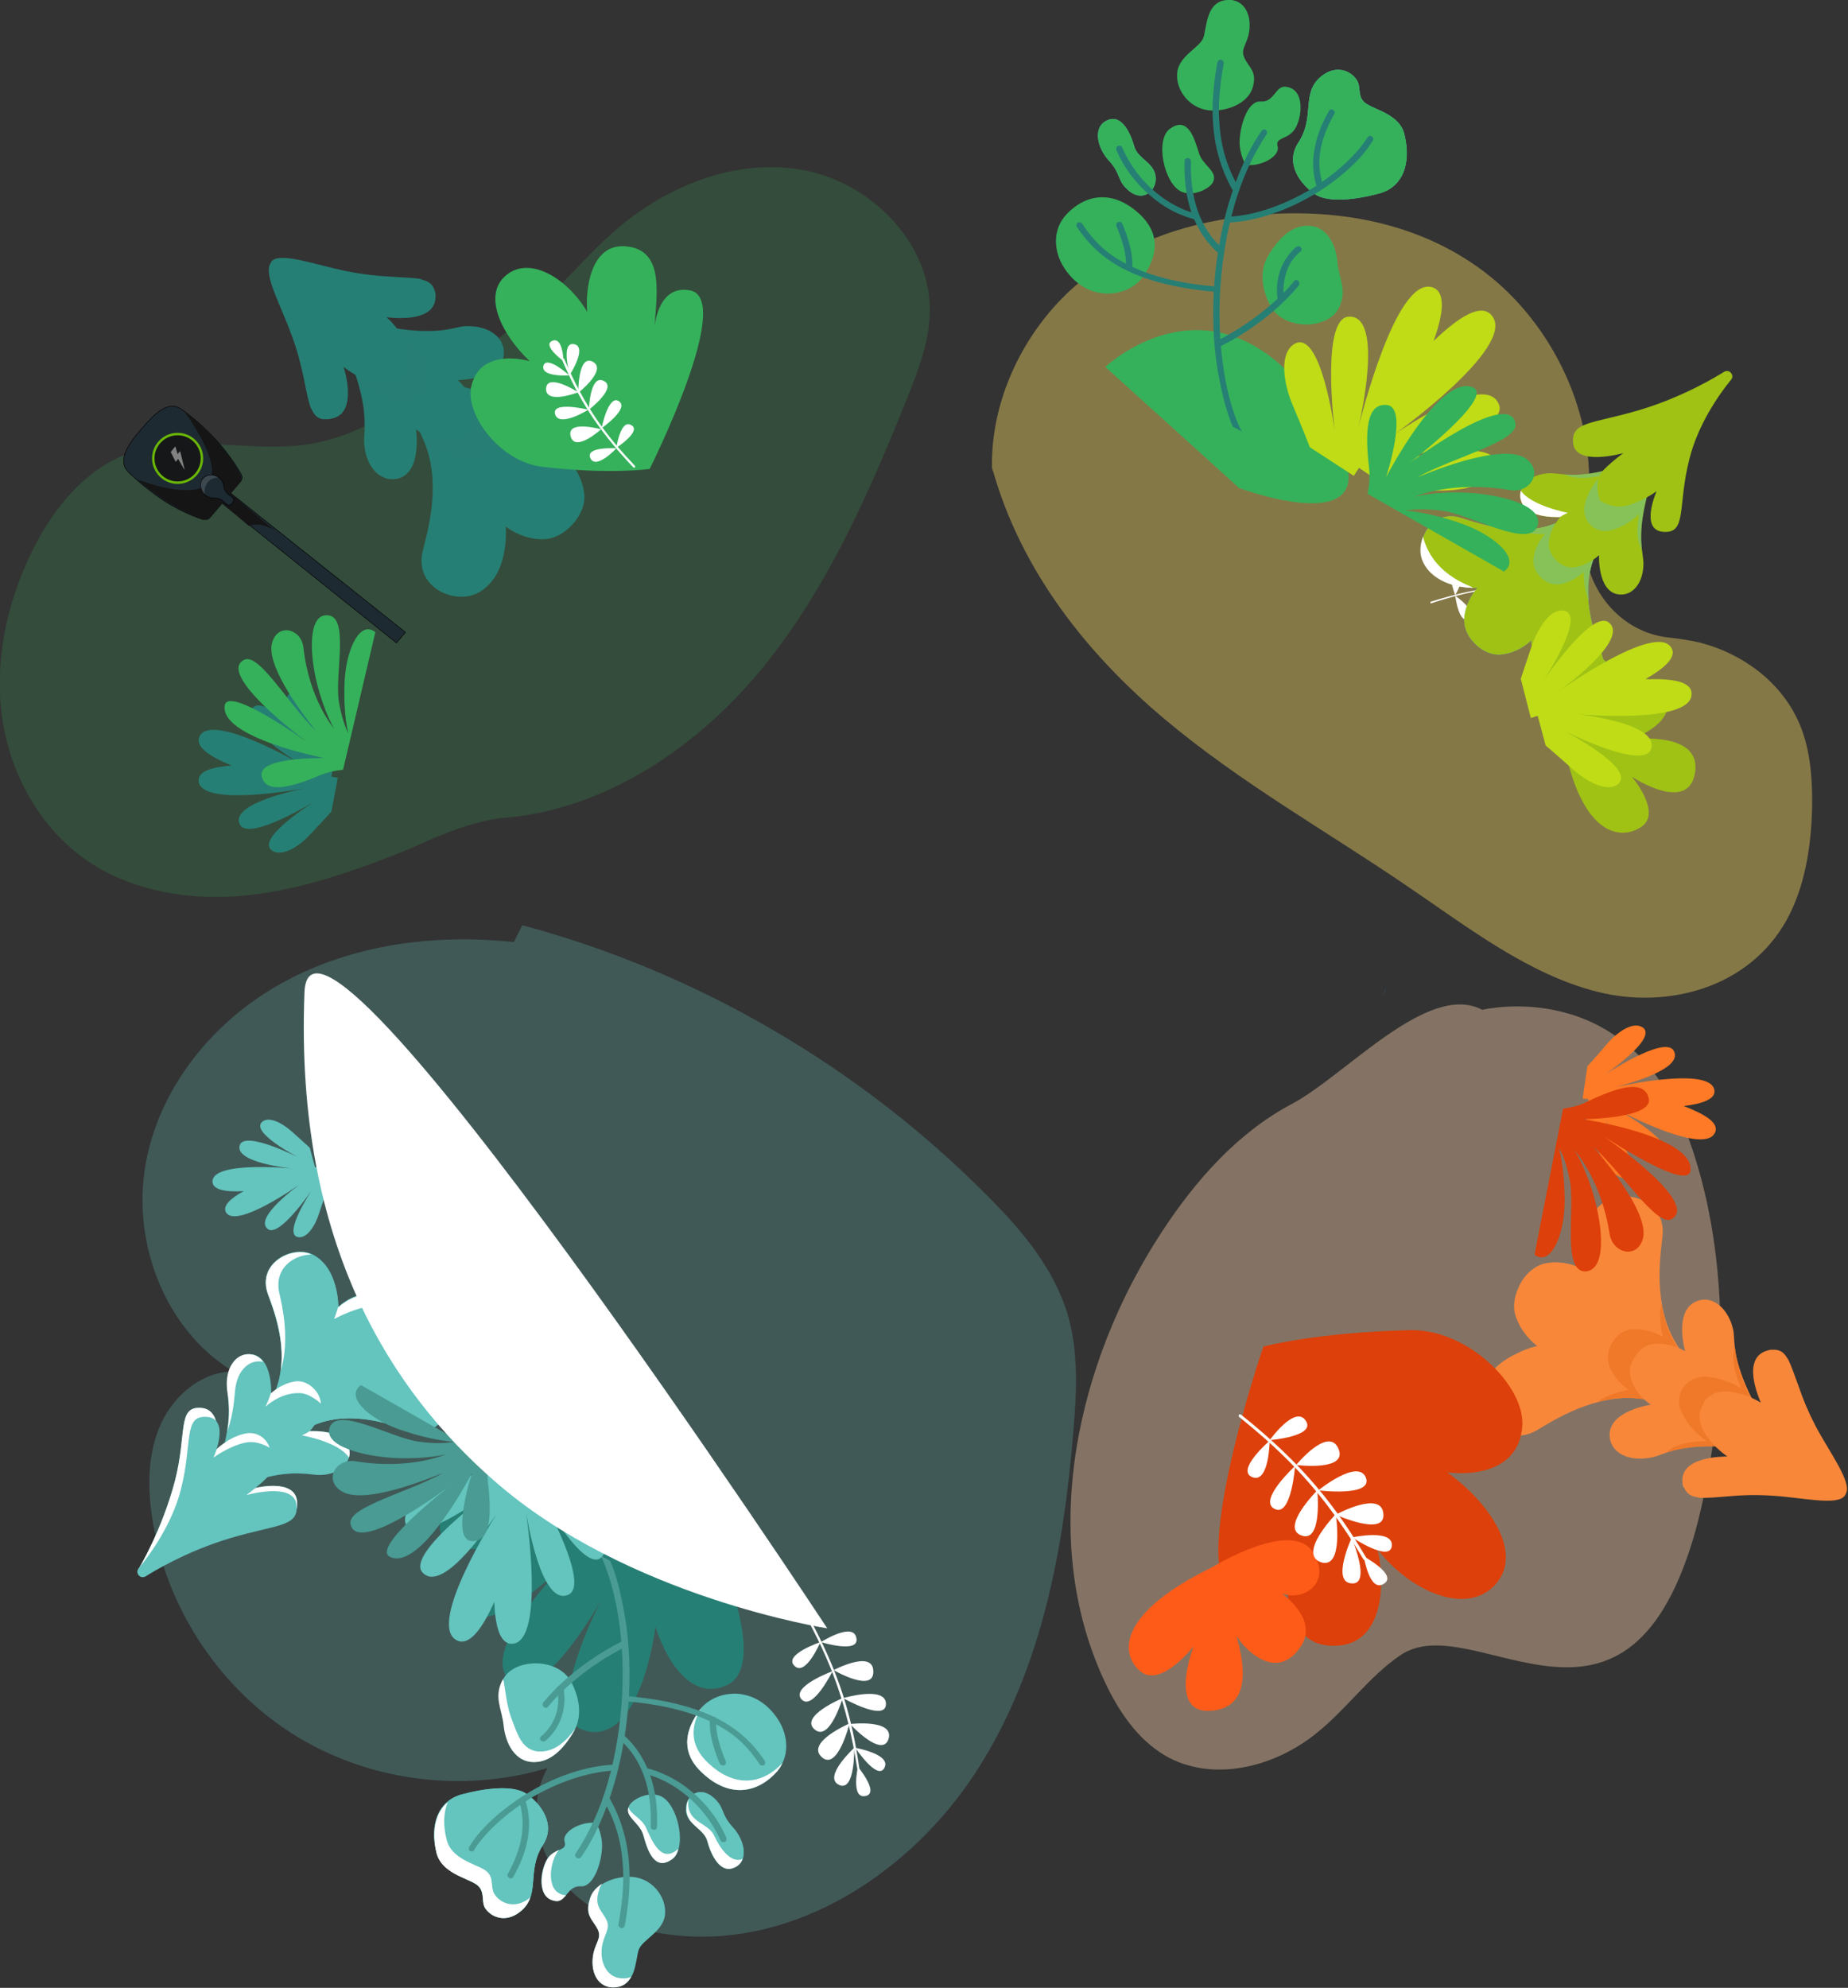<?xml version="1.0" encoding="utf-8"?>
<!-- Generator: Adobe Illustrator 28.0.0, SVG Export Plug-In . SVG Version: 6.00 Build 0)  -->
<svg version="1.1" id="Layer_1" xmlns="http://www.w3.org/2000/svg" xmlns:xlink="http://www.w3.org/1999/xlink" x="0px" y="0px"
	 viewBox="0 0 349.6 376" style="enable-background:new 0 0 349.6 376;" xml:space="preserve">
<rect x="0" y="0" width="349.6" height="376" fill="#333333" stroke="none"/>
<style type="text/css">
	.st0{opacity:0.2;}
	.st1{fill:#35B15B;}
	.st2{fill-rule:evenodd;clip-rule:evenodd;fill:#267F74;}
	.st3{opacity:0.5;fill-rule:evenodd;clip-rule:evenodd;fill:#267F74;enable-background:new    ;}
	.st4{fill:#FFFFFF;}
	.st5{fill-rule:evenodd;clip-rule:evenodd;fill:#FFFFFF;}
	.st6{fill-rule:evenodd;clip-rule:evenodd;fill:#35B15B;}
	.st7{opacity:0.4;}
	.st8{fill:#FFDF63;}
	.st9{opacity:0.4;fill:#FCD3AE;}
	.st10{opacity:0.26;}
	.st11{fill:#64C4BE;}
	.st12{fill-rule:evenodd;clip-rule:evenodd;fill:#39A6E2;}
	.st13{fill-rule:evenodd;clip-rule:evenodd;fill:#64C4BE;}
	.st14{opacity:0.4;fill-rule:evenodd;clip-rule:evenodd;fill:#64C4BE;enable-background:new    ;}
	.st15{fill:#499B93;}
	.st16{fill-rule:evenodd;clip-rule:evenodd;fill:#499B93;}
	.st17{fill-rule:evenodd;clip-rule:evenodd;fill:#FF7A26;}
	.st18{fill-rule:evenodd;clip-rule:evenodd;fill:#F9873A;}
	.st19{fill-rule:evenodd;clip-rule:evenodd;fill:#EF7929;}
	.st20{fill:#DD400A;}
	.st21{fill:#FE5B19;}
	.st22{fill-rule:evenodd;clip-rule:evenodd;fill:#DD400A;}
	.st23{fill:#9FC215;}
	.st24{fill-rule:evenodd;clip-rule:evenodd;fill:#9FC215;}
	.st25{fill:#267F74;}
	.st26{fill-rule:evenodd;clip-rule:evenodd;fill:#BFDC16;}
	.st27{fill:#1E2A32;stroke:#000003;stroke-width:0.1;stroke-miterlimit:10;}
	.st28{fill:#151515;}
	.st29{opacity:0.87;}
	.st30{fill:#151515;stroke:#75CC00;stroke-width:0.46;stroke-miterlimit:10;}
	.st31{opacity:0.46;fill:#FFFFFF;enable-background:new    ;}
	.st32{opacity:0.14;fill:#FFFFFF;enable-background:new    ;}
</style>
<g>
	<g id="Layer_2_00000162353590905877869800000004547092875745031351_">
		<g>
			<g class="st0">
				<path class="st1" d="M77.9,160.4c-9.9,4-20.1,7.7-30.7,8.9s-21.9-0.5-30.7-6.5c-8.9-6.1-14.6-16.4-16.1-27.1
					c-1.5-10.7,0.9-21.8,5.7-31.5c3.9-7.9,9.8-15.3,18.1-18.4c10.8-4.1,22.9,0,34.3-1.8c9.8-1.6,18.3-7.5,26.4-13.2
					c6.9-4.9,13.9-9.8,19.9-15.7c3.7-3.6,7.1-7.6,11-11c9.7-8.7,23-14.2,35.8-12c12.8,2.2,24.3,13.5,24.3,26.5
					c0,5.9-2.2,11.5-4.4,17c-7.2,17.9-15.1,35.9-27.3,50.8c-12.2,14.9-29.6,26.7-48.8,28.3C88.4,155.2,77.9,160.4,77.9,160.4
					L77.9,160.4z"/>
			</g>
			<g>
				<path class="st2" d="M63.9,147.1l-1.2-0.2l0.8-5c-0.4-0.9-1.3-2.9-2.3-5.3c-1.4-3.4-3.8-6.3-5.9-5.7c-3.9,1.1,4.5,11.9,4.5,11.9
					s-9.2-11.6-11.9-9c-3.5,3.4,8.9,10.7,9.3,10.9c-0.5-0.3-17-9.9-19.4-5.5c-1.1,2,1.9,3.9,6,5.6c-3.8,0.3-6.5,1.1-6.2,3.1
					c0.8,4.8,19.5,1.3,20.1,1.2c-0.5,0.1-14.5,2.8-12.3,6.9c1.7,3.2,14.1-4.4,14.1-4.4s-11.4,7.1-8,9.3c1.8,1.2,5-0.6,7.4-3.3
					c1.7-1.8,3.2-3.4,3.8-4.1L63.9,147.1L63.9,147.1z"/>
				<g>
					<path class="st2" d="M109.1,70.1c-3.3,1.4-12.3,5.7-20.8,3.3c-8.6-2.4-10.6-1-10.6-1h0c0,0,0,0.1-0.1,0.2
						c-0.1,0.1-0.2,0.1-0.2,0.1h0c0,0-1.1,2.2,2.6,10.3c3.7,8,0.9,17.5,0,21.1c-1.8,7.1,6.2,10.4,10.5,8c3.4-1.9,4.6-5.5,5-8.4
						c0.3-1.9,0.2-3.6,0.2-4.1c0.5,0.4,3.3,2.5,7.2,2.4c2.2-0.1,3.8-1.3,4.7-2.1c0.5-0.5,0.8-0.8,0.8-0.8s0.3-0.3,0.7-0.9
						c0.7-1,1.7-2.8,1.4-5c-0.5-3.8-3-6.3-3.5-6.7c0.6-0.1,2.2-0.3,4.1-0.9c2.8-0.8,6.2-2.6,7.6-6.3
						C120.4,74.6,115.9,67.2,109.1,70.1L109.1,70.1z"/>
					<path class="st3" d="M88.3,73.3c-8.6-2.4-10.6-1-10.6-1h0c0,0.1-1,2.3,2.6,10.4c1.2,2.7,1.7,5.7,1.8,8.4
						c1.1-2.8,0.6-6.5,0.6-6.5s2.4,2.1,5.7,2.3c2.6,0.1,4.1-1.9,4.1-1.9h0c0,0,1.8-1.8,1.3-4.3c-0.6-3.2-3.1-5.3-3.1-5.3
						s3.7,0,6.3-1.5C94.2,74.2,91.2,74.2,88.3,73.3L88.3,73.3z"/>
					<path class="st2" d="M90.1,61.8L90.1,61.8c-0.7-0.1-1.5-0.1-2.2-0.1c-1.2,0.1-2.5,0.6-4.6,0.8c-2.1,0.2-4.9,0.2-9.1-0.5
						c-6.9-1.2-10.9-2.2-10.9-2.2h0c0,0,0,0.1,0.1,0.2c-0.1,0-0.2,0-0.2,0h0c0,0,1.6,3.8,3.9,10.4c1.4,4,1.8,6.8,1.9,8.9
						c0.1,2.1-0.2,3.5-0.1,4.7c0.1,0.8,0.2,1.5,0.4,2.2l0,0c1,3.3,3.5,5,6.1,4.3c4.5-1.3,3.3-9.3,3.3-9.3s2.4,2.1,5.7,2.2
						c1.5,0.1,2.7-0.6,3.3-1.2c0.5-0.4,0.7-0.7,0.7-0.7s0.3-0.3,0.6-0.8c0.5-0.8,0.9-2,0.7-3.5c-0.6-3.2-3.1-5.3-3.1-5.3
						s8.1-0.1,8.7-4.7C95.6,64.5,93.5,62.3,90.1,61.8z"/>
					<path class="st3" d="M74.2,62.1c-6.9-1.2-10.9-2.2-10.9-2.2h0c0,0,1.6,3.9,3.8,10.5c1.7,5.1,1.9,8.2,1.8,10.5
						c1.6-2.9-0.1-8.1-0.1-8.1s3,2.6,6.7,3.2c2.9,0.4,4.4-1.6,4.4-1.6h0c0,0,1.8-1.8,1-4.6c-1.1-3.6-4.1-6.2-4.1-6.2
						s5.4,0.9,8.1-1.1C82.6,62.8,79.5,63.1,74.2,62.1L74.2,62.1z"/>
					<path class="st2" d="M82.2,54.9c-0.3-1.1-1.1-1.7-2.4-2l-0.1-0.1c-1.5-0.3-3.6-0.3-6.2-0.5c-2.2-0.1-4.9-0.4-7.9-1
						c-5.6-1.1-12.5-3.7-14.2-1.9c0,0-0.1,0.1-0.1,0.2c0,0-0.1,0.1-0.1,0.2c-1.5,2,2.1,8.3,4,13.7c1.1,2.9,1.7,5.5,2.2,7.7
						c0.5,2.6,0.9,4.6,1.4,6l0.1,0.1c0.5,1.2,1.2,1.9,2.3,2l0,0c0.2,0,0.3,0,0.5,0c0.3,0,0.6,0,0.9-0.1c5.1-0.8,2.7-8.9,2.4-9.8
						c0.5,0.4,3.3,2.6,6.7,3.1c2.9,0.4,4.4-1.6,4.4-1.6h0c0,0,0-0.1,0.1-0.1c0,0,0,0,0.1-0.1h0c0,0,1.8-1.8,0.9-4.6
						c-1-3.3-3.6-5.7-4.1-6.1c0.9,0.1,9.3,1.2,9.3-3.9c0-0.3,0-0.6-0.1-0.9C82.3,55.2,82.3,55,82.2,54.9L82.2,54.9L82.2,54.9z"/>
				</g>
				<path class="st1" d="M130.4,54.9c-4.3-0.7-6,3-6.6,6.8c0.6-6.9,1.6-14.4-5.3-15.1s-7.8,8.5-7.4,12.4
					c-3.8-6.4-10.9-10.7-15.4-6.9s-0.7,11.3,4.5,16.2c-4.3-1.1-10-0.8-11.1,5.1c-0.9,5.4,5.7,14,13.5,14.9
					c12.9,1.5,20.3,0.4,20.3,0.4S139.2,56.2,130.4,54.9L130.4,54.9z"/>
				<g>
					<path class="st4" d="M106.4,67.8c-0.1,0-0.1,0.2-0.1,0.2c3,7,6.3,12.8,13.5,20.4c0.1,0.1,0.2,0.1,0.3,0l0,0
						c0.1-0.1,0.1-0.2,0-0.3c-5.3-5.6-9.4-10.9-13.4-20.3C106.6,67.8,106.5,67.8,106.4,67.8L106.4,67.8z"/>
					<path class="st5" d="M104.4,64.5c-1.8,0.9,2.2,3.8,2.2,3.8S106.5,63.5,104.4,64.5z"/>
					<path class="st5" d="M102.8,69.2c-0.5,2.2,4.9,1.8,4.9,1.8S103.4,67.1,102.8,69.2z"/>
					<path class="st5" d="M103.3,73.5c-0.1,3.1,6.1,0.7,6.1,0.7S103.5,70.4,103.3,73.5z"/>
					<path class="st5" d="M105,78.3c0.7,2.7,6.3-0.8,6.3-0.8S104.4,75.8,105,78.3z"/>
					<path class="st5" d="M108,82.7c1,2.8,5.7-1.5,5.7-1.5S106.9,79.3,108,82.7z"/>
					<path class="st5" d="M111.7,86.7c1.1,2.2,4.9-1.9,4.9-1.9S110.6,84.4,111.7,86.7z"/>
					<path class="st5" d="M107.8,70.9c0,0,3.4-5.3,0.8-5.8C106,64.6,107.8,70.9,107.8,70.9z"/>
					<path class="st5" d="M109.4,74.3c0,0,5.6-4.4,2.7-5.9C109.3,67,109.4,74.3,109.4,74.3z"/>
					<path class="st5" d="M111.4,77.5c0,0,5.6-4.3,2.7-5.5C111.6,70.9,111.4,77.5,111.4,77.5z"/>
					<path class="st5" d="M113.8,81c0,0,5.3-3.7,3.3-5.1C115.1,74.5,113.8,81,113.8,81z"/>
					<path class="st5" d="M116.6,84.7c0,0,4.9-3.2,2.8-4.3C117.4,79.2,116.6,84.7,116.6,84.7z"/>
				</g>
				<path class="st6" d="M60,129.4c1.4,5.5,3.2,8.4,3.2,8.4s-4.7-5.4-5.8-15.3c-0.4-3.6-4.8-4.7-5.9-1c-1.2,3.9,4.4,11.9,8.3,16.8
					c-5.1-4.9-10.8-14.9-13.6-13.5c-5.5,2.7,11.8,15.5,11.8,15.5s-15-10.8-15.5-6.8c-0.8,6.1,18.9,9.9,18.9,9.9s-12.7-0.3-11.9,3.4
					c0.7,3.3,5.3,2.3,11.1-0.2c1.5-0.6,3.1-0.9,4.3-1l6.1-26c-0.1-0.1-0.2-0.2-0.4-0.3c-2.9-1.6-5.2,4.3-5.4,9.6
					c-0.3,6.3,0.7,9.8,0.7,9.8s-1.1-1.9-1.8-6c-0.8-5.1,2-15.9-2-16.3C58.3,115.9,58.5,123.5,60,129.4L60,129.4z"/>
			</g>
			<g class="st7">
				<path class="st8" d="M187.7,89.8c-0.7-13.9,6.1-27.4,15.8-35.8c9.7-8.4,21.9-12.2,34-13.3c15-1.4,30.8,1.2,43.4,10.8
					s21.3,26.8,19.5,44c-0.1,1-0.3,2.1-0.4,3.1c-1.8,10.8,5.5,21,15.8,22c1.9,0.2,3.7,0.5,5.6,0.9c8.3,2.1,16.4,7.8,19.6,16.9
					c1.6,4.6,1.9,9.7,1.8,14.7c-0.2,7.3-1.4,14.7-4.8,20.9c-7.2,13-22.7,16.9-35.8,13.6c-13.1-3.3-24.5-12.2-36-20
					c-15.4-10.5-31.5-19.5-45.9-31.6c-14.4-12.1-27.2-27.9-32.6-47.5"/>
			</g>
			<path class="st9" d="M319.1,214.4c11.3,30.1,4.9,64.2,1.2,76.7c-13.3,44.2-41.7,12.6-55.4,22c-5.9,4-10.1,10.1-15.7,14.6
				c-8,6.6-19.9,9.6-28.9,4.3c-5.2-3.1-8.8-8.5-11.4-14.1c-12.6-27.1-5.3-60.2,10.9-84.9c6.4-9.8,14.4-18.8,24.6-24.2
				c10.2-5.4,25.7-23.2,36-17.8C280.6,191,307.8,184.3,319.1,214.4L319.1,214.4z"/>
			<g class="st10">
				<path class="st11" d="M97.2,178.2c-14.9-1.6-30.4,0.4-43.6,7.6S30,205.7,27.5,220.5s3.8,31.1,16.6,38.9
					c-5.9,0.1-11.1,4.4-13.6,9.8s-2.6,11.5-1.8,17.3c2.3,16.7,12.2,32.2,26.4,41.3c14.2,9.1,32.4,11.5,48.5,6.6
					c-4,6.9-2,16.2,3.3,22.1s13.3,8.9,21.3,9.6c22.6,2.2,44.3-12.1,56.6-31.2s16.5-42.1,18.3-64.7c0.6-7.2,0.9-14.6-1.1-21.5
					c-2.6-8.7-8.6-15.9-15-22.3c-24.2-24.5-55-42.5-88.2-51.4"/>
			</g>
			<path class="st12" d="M261.7,188.5l0.5-1.8C262.1,187.2,261.9,187.9,261.7,188.5z"/>
			<g>
				<path class="st2" d="M99.5,291.6c0,0-17.3,7.6-10.7,13.5c4.6,4.1,17.7-8.9,17.7-8.9s-15.7,15.7-10.3,21.4
					c5.8,6,17.4-14.7,17.4-14.7s-11.3,21.9-3.1,24.4c10.8,3.2,13.5-19.6,13.5-19.6s4.4,15,13.4,11.1c8-3.5-1.1-24-1.1-24l-35.5-19
					c0,0-17.5,5.3-17.6,12.9S99.5,291.5,99.5,291.6L99.5,291.6z"/>
				<g>
					<g>
						<path class="st13" d="M50.7,244.8c1,2.9,4.1,10.5,1.7,17.5c-2.4,7-1.3,8.8-1.3,8.8h0c0,0,1.9,1,8.7-1.7s14.6,0.2,17.5,1.1
							c5.8,1.9,9-4.6,7.2-8.3c-2.5-5.3-10.2-5-10.2-5s2.3-2.4,2.5-5.9c0.1-2.8-2.2-4.7-2.2-4.7h0c0,0-2-2.2-4.8-2
							c-3.5,0.3-5.8,2.6-5.8,2.6s0.1-7.8-5.3-10.1C55,235.7,48.6,239,50.7,244.8L50.7,244.8z"/>
						<path class="st13" d="M50.7,244.8c1,2.9,4.1,10.5,1.7,17.5c-2.4,7-1.3,8.8-1.3,8.8h0c0,0,1.9,1,8.7-1.7s14.6,0.2,17.5,1.1
							c5.8,1.9,9-4.6,7.2-8.3c-2.5-5.3-10.2-5-10.2-5s2.3-2.4,2.5-5.9c0.1-2.8-2.2-4.7-2.2-4.7h0c0,0-2-2.2-4.8-2
							c-3.5,0.3-5.8,2.6-5.8,2.6s0.1-7.8-5.3-10.1C55,235.7,48.6,239,50.7,244.8L50.7,244.8z"/>
						<path class="st14" d="M52.4,262.3c-2.4,7-1.3,8.8-1.3,8.8h0c0,0,1.9,1,8.7-1.7c2.3-0.9,4.8-1.2,7.1-1.1
							c-2.2-1-5.4-0.8-5.4-0.8s1.9-1.9,2.2-4.6c0.2-2.1-1.4-3.5-1.4-3.5h0c0,0-1.4-1.6-3.5-1.3c-2.7,0.4-4.6,2.3-4.6,2.3
							s0.2-3.1-1-5.3C53.4,257.4,53.2,259.9,52.4,262.3L52.4,262.3z"/>
						<path class="st13" d="M42.4,273.5c-1.3,5.6-2.4,9-2.4,9h0c0,0,3.3-1.1,8.9-2.7c6.9-1.9,9.5-0.8,11.5-0.8c3.8,0,6.2-2.4,5.7-5
							c-0.8-3.8-7.5-3.3-7.5-3.3s1.9-1.9,2.2-4.6c0.2-2.1-1.4-3.5-1.4-3.5h0c0,0-1.4-1.6-3.5-1.3c-2.7,0.4-4.6,2.3-4.6,2.3
							s0.3-6.7-3.5-7.4c-2.7-0.5-4.9,2-4.8,5.8C42.9,263.9,44.1,266.5,42.4,273.5L42.4,273.5z"/>
						<path class="st14" d="M42.4,273.5c-1.3,5.6-2.4,9-2.4,9h0c0,0,3.3-1.1,8.9-2.7c4.3-1.2,7-1.2,8.8-1c-2.3-1.5-6.8-0.3-6.8-0.3
							s2.3-2.4,3-5.5c0.5-2.4-1.1-3.8-1.1-3.8h0c0,0-1.4-1.6-3.8-1c-3.1,0.7-5.4,3.1-5.4,3.1s1-4.5-0.5-6.8
							C43.3,266.5,43.4,269.1,42.4,273.5L42.4,273.5z"/>
						<g>
							<path class="st5" d="M66,275.7c0.2-0.5,0.2-1.1,0-1.7c-0.8-3.5-6.4-3.3-7.4-3.3c-0.8,0.5-1.5,0.8-1.5,0.8
								S64.1,272.7,66,275.7L66,275.7z"/>
							<path class="st5" d="M43,270.8c1.3-3.8,1.3-6.6,1.5-8c0.4-3.7,2.8-5.8,5.3-5.2c-0.5-0.7-1.2-1.2-2.1-1.4
								c-2.7-0.5-4.9,2-4.8,5.8C42.9,263.7,43.8,265.8,43,270.8L43,270.8z"/>
							<path class="st5" d="M56.6,263.5c2,0,4,1.9,4.1,2c-0.1-1.8-1.4-2.9-1.4-2.9h0c0,0-1.4-1.6-3.5-1.3c-2.6,0.4-4.5,2.2-4.6,2.3
								c-0.4,1.4-1,2.5-1,2.5S53,263.4,56.6,263.5L56.6,263.5z"/>
						</g>
						<path class="st13" d="M26.2,296.8L26.2,296.8c0.1-0.1,7.1-4.7,16.4-7.4c8.8-2.6,14-0.9,13.6-5.4c-0.4-4.5-8.1-2.5-8.1-2.5
							s2.3-2.4,3-5.5c0.5-2.4-1.1-3.8-1.1-3.8h0c0,0-1.4-1.6-3.8-1c-3.1,0.7-5.4,3.1-5.4,3.1s1.8-7.7-2.8-8
							c-4.5-0.3-2.6,4.9-4.9,13.8C30.6,289.6,26.2,296.8,26.2,296.8L26.2,296.8z"/>
						<path class="st5" d="M26.2,296.8L26.2,296.8c0.1-0.1,7.1-4.7,16.4-7.4c8.8-2.6,14-0.9,13.6-5.4c-0.4-4.5-8.1-2.5-8.1-2.5
							s2.3-2.4,3-5.5c0.5-2.4-1.1-3.8-1.1-3.8h0c0,0-1.4-1.6-3.8-1c-3.1,0.7-5.4,3.1-5.4,3.1s1.8-7.7-2.8-8
							c-4.5-0.3-2.6,4.9-4.9,13.8C30.6,289.6,26.2,296.8,26.2,296.8L26.2,296.8z"/>
						<path class="st13" d="M26.2,296.7c-0.6,0.7,0.1,1.8,1,1.6l0,0c0.1,0,0.2-0.1,0.3-0.1c1.1-0.7,7.7-4.8,16.2-7.3
							c8.8-2.6,12.8-2.1,12.4-6.2c-0.4-4.5-9.5-1.9-9.5-1.9s4.2-3.1,4.7-4.4c0.8-2.3-0.2-4.5-0.2-4.5h0c0,0-2.4-1.6-4.8-1
							c-3.1,0.7-5.9,2.8-5.9,2.8s3.3-7.4-1.3-7.7c-4.5-0.3-2.6,4.9-4.9,13.8C32.6,288.1,28.6,293.8,26.2,296.7L26.2,296.7z"/>
						<g>
							<path class="st5" d="M84.5,266.6c0,0.1,0.1,0.3,0.1,0.4c0.6-1.6,0.7-3.4,0-4.8c-2-4.2-7.4-4.9-9.4-4.9
								C74.6,257.5,82.2,259.1,84.5,266.6L84.5,266.6z"/>
							<path class="st5" d="M71.8,247c3.2,0.2,4.6,2.7,4.8,2.8c-0.5-1.9-2-3.1-2-3.1h0c0,0-2-2.2-4.8-2c-3.5,0.3-5.8,2.6-5.8,2.6
								s0-0.1,0-0.2c-0.4,1.4-0.8,2.4-0.8,2.4S68.3,246.7,71.8,247z"/>
							<path class="st5" d="M50.7,244.8c0.9,2.4,3.3,8.4,2.4,14.5c1.8-5.9,0.3-12.3-0.3-14.9c-0.9-4.5,2.7-7,6-7.1
								c0,0-0.1,0-0.1-0.1C55,235.7,48.6,239.1,50.7,244.8L50.7,244.8z"/>
						</g>
					</g>
					<g>
						<path class="st13" d="M89.9,356.3c2,1.2,1.1,3.1,1.8,4.5c1,1.7,3.8,3.1,6.7,0.8c4-3.2,1.1-7.6,4.3-12.6c2.6-4-0.5-7.9-3.1-9.7
							c-2.5-1.7-7.7-1.1-12.2,0.1s-6.2,5.7-4.8,11.1C83.6,354.1,87.9,355.1,89.9,356.3L89.9,356.3z"/>
						<path class="st13" d="M89.9,356.3c2,1.2,1.1,3.1,1.8,4.5c1,1.7,3.8,3.1,6.7,0.8c4-3.2,1.1-7.6,4.3-12.6c2.6-4-0.5-7.9-3.1-9.7
							c-2.5-1.7-7.7-1.1-12.2,0.1s-6.2,5.7-4.8,11.1C83.6,354.1,87.9,355.1,89.9,356.3L89.9,356.3z"/>
						<path class="st5" d="M89.9,356.3c2,1.2,1.1,3.1,1.8,4.5c1,1.7,3.8,3.1,6.7,0.8c1-0.8,1.6-1.7,1.9-2.7c0,0-0.1,0-0.1,0.1
							c-2.9,2.3-5.7,0.9-6.7-0.8c-0.8-1.4,0.1-3.3-1.8-4.5s-6.3-2.1-7.2-5.7c-0.7-2.7-0.6-5.2,0.2-7.1c-2.4,2-3.1,5.6-2.1,9.7
							C83.6,354.2,87.9,355.1,89.9,356.3L89.9,356.3z"/>
						<path class="st13" d="M105.3,359.6c1.8,0.1,2.1-3,4.6-2.8c2.5,0.1,4-4.7,4-7.8c0-1.8-0.9-4.2-1.3-4.2
							c-2.8-0.3-6.3,1.7-5.8,3.5c0.6,1.9-1.8,1.2-3.2,3.2S101.3,359.3,105.3,359.6L105.3,359.6z"/>
						<path class="st5" d="M105.3,359.6c0.8,0,1.2-0.5,1.8-1.1c0,0,0,0,0,0c-4-0.3-3.1-6.1-1.7-8.1c0.1-0.2,0.2-0.3,0.4-0.5
							c-0.7,0.3-1.5,0.7-2.1,1.5C102.3,353.5,101.3,359.3,105.3,359.6L105.3,359.6z"/>
						<path class="st13" d="M113.1,365c0.7,1.5-0.3,2.3-0.8,4.3c-0.8,3.5,0.7,6.9,4.1,6.6c3.9-0.3,3.8-5,4.4-7c0.6-2,4.6-3.4,5-6.7
							s-2.5-7.4-7.1-7.2c-3.1,0.1-6.2,1.6-7.1,4.1C110.5,362.4,112.2,363.1,113.1,365L113.1,365z"/>
						<path class="st5" d="M113.1,365c0.7,1.5-0.3,2.3-0.8,4.3c-0.8,3.5,0.7,6.9,4.1,6.6c1.5-0.1,2.4-0.9,3-2
							c-0.4,0.2-0.8,0.3-1.3,0.3c-3.3,0.2-4.9-3.2-4.1-6.6c0.5-2,1.4-2.8,0.8-4.3c-0.8-1.9-2.6-2.6-1.4-6c0.1-0.4,0.3-0.7,0.5-1
							c-1.1,0.7-1.9,1.6-2.2,2.6C110.5,362.4,112.2,363.1,113.1,365L113.1,365z"/>
						<path class="st13" d="M121.7,347.1c0.8,2.9,2.1,6.9,5.4,4.6c3-2,1.2-10.6-2.2-12c-2.3-0.9-5.1,0.6-5.8,1.7
							C117.9,343.6,121,344.6,121.7,347.1L121.7,347.1z"/>
						<path class="st5" d="M121.7,347.1c0.8,2.9,2.1,6.9,5.4,4.6c0.6-0.4,1-1.1,1.2-1.9c0,0,0,0-0.1,0c-3,2.6-4.7-1.2-5.9-3.9
							c-0.8-2-3.1-2.7-3.4-4.1C118.2,343.7,121,344.7,121.7,347.1z"/>
						<path class="st13" d="M133.8,348.2c0.7,2.6,2.3,5.9,4.7,5.2c3.3-1,2.5-5.2,0.1-7.8s-1.4-3.8-3.9-5.8c-2.3-1.8-4.6-0.4-4.9,1.9
							C129.4,345.1,133.1,345.6,133.8,348.2z"/>
						<path class="st13" d="M133.8,348.2c0.7,2.6,2.3,5.9,4.7,5.2c3.3-1,2.5-5.2,0.1-7.8s-1.4-3.8-3.9-5.8c-2.3-1.8-4.6-0.4-4.9,1.9
							C129.4,345.1,133.1,345.6,133.8,348.2z"/>
						<path class="st5" d="M133.8,348.2c0.7,2.6,2.3,5.9,4.7,5.2c1.1-0.3,1.7-1,2-1.8c-2.2,1-4.3-2-5.4-4.4
							c-1.1-2.4-4.8-2.4-4.9-5.9c0-0.4,0-0.7,0.1-1c-0.2,0.4-0.4,0.8-0.4,1.3C129.4,345.1,133.1,345.7,133.8,348.2L133.8,348.2z"/>
						<path class="st13" d="M132.6,335.1c4.9,4.8,10.2,4.4,14.1,0.3c2.7-2.8,2.6-7,0.4-10.3c-4.5-6.7-12-5.4-14.8-1.6
							C128.5,328.8,130,332.6,132.6,335.1L132.6,335.1z"/>
						<path class="st5" d="M132.6,335.1c4.9,4.8,10.2,4.4,14.1,0.3c0.6-0.6,1-1.2,1.3-1.9c-0.1,0-0.1,0.1-0.1,0.1
							c-3.9,4.1-9.2,4.5-14.1-0.3c-2.4-2.3-3.8-5.7-1.2-10.1c-0.1,0.1-0.2,0.2-0.3,0.4C128.5,328.8,130,332.6,132.6,335.1
							L132.6,335.1z"/>
						<path class="st13" d="M101,333.3c3.2,0,5.6-2.5,7.5-5.7c1.5-2.5,1.4-5.8-0.3-9.2c-2.4-5-10.9-4.8-13-0.8
							c-1.8,3.4-0.1,5.5,0.2,8.9C95.7,329.9,97.5,333.3,101,333.3L101,333.3z"/>
						<path class="st5" d="M101,333.3c3.2,0,5.6-2.5,7.5-5.7c0.1-0.2,0.2-0.4,0.3-0.6c-1.8,2.5-3.9,4.3-6.6,4.3
							c-3.5,0-4.4-3.5-5.6-6.7c-1-2.9-1.2-7.3-1.5-6.9c-1.8,3.4-0.1,5.5,0.2,8.9C95.7,329.9,97.5,333.3,101,333.3L101,333.3z"/>
						<path class="st15" d="M116.6,303.7c1,5.1,1.4,10.9,1.1,16.8c-0.3,5.7-1.2,11.4-2.7,16.6c-1.5,5.3-3.7,9.9-6.1,13.5
							c-0.2,0.3-0.1,0.6,0.2,0.8c0.3,0.2,0.6,0.1,0.8-0.1c2.6-3.7,4.7-8.5,6.3-13.9c1.5-5.2,2.5-11.1,2.8-16.9
							c0.3-5.9-0.1-11.8-1.2-17c-0.6-3-1.3-5.9-2.4-8.3l-1.7-0.9C114.9,296.9,115.9,300.2,116.6,303.7L116.6,303.7z"/>
						<path class="st15" d="M88.9,350.1c0.3,0.2,0.7,0.1,0.8-0.2c2-3.2,5.9-6.8,10.4-9.6c5.3-3.2,11-5.1,16-5.4
							c0.3,0,0.6-0.3,0.6-0.6c0-0.2-0.2-0.5-0.4-0.5c-0.1,0-0.2,0-0.2,0c-5.2,0.2-11.1,2.2-16.5,5.5c-4.7,2.9-8.8,6.6-10.8,10
							C88.6,349.6,88.7,350,88.9,350.1z"/>
						<path class="st15" d="M96.1,354.4c-0.2,0.3-0.1,0.6,0.2,0.8c0.3,0.2,0.7,0.1,0.8-0.2c1.3-2.3,2.2-4.5,2.6-6.6
							c0.6-2.6,0.5-5.3-0.3-7.8c-0.1-0.2-0.2-0.3-0.3-0.4c-0.1,0-0.2-0.1-0.4,0c-0.3,0.1-0.5,0.4-0.4,0.7
							C99.5,345.2,98.8,349.5,96.1,354.4z"/>
						<path class="st15" d="M114.2,340.6c2.1,3.6,3.3,7.5,3.6,11.9c0.3,3.4,0,7-0.8,11.5c-0.1,0.3,0.2,0.6,0.5,0.7
							c0.3,0.1,0.6-0.2,0.7-0.5c1.2-6.7,2-15.5-2.9-24.1c-0.1-0.1-0.2-0.2-0.3-0.3c-0.2-0.1-0.3-0.1-0.5,0
							C114.1,340,114,340.3,114.2,340.6L114.2,340.6z"/>
						<path class="st15" d="M117.3,329.1c4.1,3.6,6.1,9.3,5.8,16.4c0,0.3,0.2,0.6,0.6,0.6s0.6-0.2,0.6-0.6c0.1-3.6-0.3-6.8-1.3-9.7
							c-1.1-3-2.7-5.6-5-7.6c-0.1,0-0.1-0.1-0.2-0.1c-0.2-0.1-0.5,0-0.7,0.2C117,328.5,117,328.9,117.3,329.1L117.3,329.1z"/>
						<path class="st15" d="M122.3,335.6c4.8,1.2,10.9,5.5,14,12.5c0.1,0.3,0.5,0.4,0.8,0.3c0.3-0.1,0.4-0.5,0.3-0.8
							c-1.5-3.5-3.9-6.6-6.9-9c-1.8-1.5-3.8-2.6-5.8-3.4c-0.7-0.3-1.4-0.5-2.1-0.7c-0.3-0.1-0.7,0.1-0.7,0.4
							C121.8,335.2,122,335.5,122.3,335.6L122.3,335.6z"/>
						<path class="st15" d="M102.9,322.9c0.3,0.2,0.6,0.2,0.8-0.1c2.5-3.1,7.6-7.7,14.4-11.2c0.3-0.1,0.4-0.5,0.3-0.8
							c-0.1-0.1-0.2-0.2-0.3-0.3c-0.2-0.1-0.3-0.1-0.5,0c-7,3.5-12.2,8.3-14.8,11.5C102.6,322.3,102.6,322.7,102.9,322.9
							L102.9,322.9z"/>
						<path class="st15" d="M104.3,326.2c-0.9,1.5-1.9,2.2-1.9,2.2c-0.3,0.2-0.3,0.6-0.1,0.8s0.6,0.3,0.8,0.1c0.1,0,1.2-0.9,2.2-2.5
							c0.9-1.5,1.9-4.1,1.3-7.5c0-0.2-0.2-0.4-0.4-0.5c-0.1,0-0.2,0-0.3,0c-0.3,0-0.6,0.4-0.5,0.7
							C105.9,322,105.5,324.2,104.3,326.2L104.3,326.2z"/>
						<path class="st15" d="M118.3,321.8c7.4,0.6,13.4,2.2,17.8,4.7c3.1,1.7,5.5,4,7.6,7.2c0.2,0.3,0.6,0.3,0.8,0.2
							c0.3-0.2,0.3-0.6,0.2-0.8c-2.2-3.3-4.8-5.7-8-7.5c-1.1-0.6-2.3-1.2-3.6-1.7c-4-1.6-8.9-2.6-14.6-3.1c-0.3,0-0.6,0.2-0.7,0.5
							S118,321.7,118.3,321.8L118.3,321.8z"/>
						<path class="st15" d="M136.2,333.6c0.1,0.3,0.5,0.4,0.8,0.3c0.3-0.1,0.4-0.5,0.3-0.8c0,0-2.1-4.5-1.8-7.8
							c0-0.3-0.1-0.5-0.4-0.6c-0.1,0-0.1,0-0.2,0c-0.3,0-0.6,0.2-0.6,0.5C134,328.8,136.1,333.5,136.2,333.6L136.2,333.6z"/>
					</g>
					<path class="st13" d="M97.2,278.2l-0.3,1.5l-6.2-1.3c-1.1,0.5-3.7,1.5-6.7,2.6c-4.3,1.6-8,4.5-7.3,7.1c1.2,5,15-5.1,15-5.1
						S76.9,294,79.9,297.4c4,4.5,13.7-10.6,14.1-11.1c-0.4,0.6-13.2,20.8-7.7,23.9c2.4,1.4,5-2.2,7.2-7.2c0.2,4.7,1.1,8.2,3.6,7.9
						c6-0.8,2.5-24.3,2.4-25c0.1,0.6,2.8,18.3,8.1,15.7c4-2-4.8-17.8-4.8-17.8s8.3,14.5,11.2,10.5c1.6-2.2-0.5-6.2-3.7-9.4
						c-2.2-2.2-4.1-4.1-4.9-5L97.2,278.2L97.2,278.2z"/>
					<path class="st13" d="M60.5,220.6l-0.9,0.2l-1-3.7c-0.5-0.5-1.8-1.6-3.2-2.9c-2.1-1.9-4.6-3.1-5.8-2c-2.3,2,6.8,6.7,6.8,6.7
						s-9.9-5-11-2.4c-1.3,3.4,9.5,4.5,9.8,4.5c-0.4,0-14.8-1.4-15,2.4c-0.1,1.7,2.6,2.1,5.9,1.9c-2.5,1.4-4.1,2.8-3.3,4.1
						c2.1,3,13.8-5.3,14.1-5.5c-0.3,0.2-9.1,6.5-6.2,8.6c2.2,1.6,8.3-7.4,8.3-7.4s-5.6,8.4-2.6,8.9c1.6,0.3,3.2-2,4-4.6
						c0.6-1.8,1.1-3.3,1.4-4L60.5,220.6L60.5,220.6z"/>
					<g>
						<path class="st4" d="M162.4,335c0.1,0,0.2-0.1,0.2-0.3c-1.4-9.7-3.6-18-10.1-29.8c-0.1-0.1-0.2-0.2-0.3-0.1l0,0
							c-0.1,0.1-0.2,0.2-0.1,0.3c4.8,8.7,8.1,16.7,10.1,29.6C162.2,334.9,162.3,335,162.4,335L162.4,335z"/>
						<path class="st5" d="M163.8,339.7c2.6-0.6-1.5-5.5-1.5-5.5S160.9,340.4,163.8,339.7z"/>
						<path class="st5" d="M167.3,334.4c1.4-2.6-5.5-3.8-5.5-3.8S166,336.9,167.3,334.4z"/>
						<path class="st5" d="M168.1,328.9c1.1-3.8-7.3-2.8-7.3-2.8S166.9,332.7,168.1,328.9z"/>
						<path class="st5" d="M167.6,322.3c0-3.5-8.1-1.1-8.1-1.1S167.6,325.8,167.6,322.3z"/>
						<path class="st5" d="M165.2,315.9c-0.3-3.8-7.5,0-7.5,0S165.6,320.5,165.2,315.9z"/>
						<path class="st5" d="M162,309.8c-0.6-3.1-6.7,0.8-6.7,0.8S162.7,312.9,162,309.8z"/>
						<path class="st5" d="M161.6,330.6c0,0-6,5.5-2.9,7C161.8,339.1,161.6,330.6,161.6,330.6z"/>
						<path class="st5" d="M160.7,326c0,0-8.4,3.6-5.2,6.4C158.5,335,160.7,326,160.7,326z"/>
						<path class="st5" d="M159.4,321.2c0,0-8.4,3.5-5.2,6C157,329.4,159.4,321.2,159.4,321.2z"/>
						<path class="st5" d="M157.5,316.1c0,0-7.9,2.9-5.9,5.3C153.7,323.8,157.5,316.1,157.5,316.1z"/>
						<path class="st5" d="M155.2,310.6c0,0-7.1,2.4-4.9,4.5C152.4,317.2,155.2,310.6,155.2,310.6z"/>
					</g>
					<path class="st16" d="M75,275.8c5.9,0.2,9.3-0.7,9.3-0.7s-6.8,3-17,1.3c-3.7-0.6-6.1,3.4-2.8,5.6c3.6,2.4,13.2-0.9,19.3-3.4
						c-6.3,3.6-18,6.4-17.5,9.6c1.1,6.3,18.9-7.2,18.9-7.2s-15.2,11.7-11.4,13.5c5.9,2.7,15.5-15.9,15.5-15.9s-4.1,12.6-0.1,12.9
						c3.5,0.2,3.9-4.6,3.1-11.1c-0.2-1.7,0-3.4,0.2-4.6l-24.2-13.8c-0.1,0.1-0.3,0.2-0.4,0.3c-2.4,2.5,2.8,6.5,8,8.2
						c6.2,2.1,9.9,2.2,9.9,2.2s-2.2,0.6-6.5,0c-5.3-0.7-15.3-6.7-16.9-2.8C61,273.5,68.7,275.5,75,275.8L75,275.8z"/>
				</g>
			</g>
			<path class="st5" d="M156.5,308c0,0-37.8-5.8-63-27.9c-18.9-16.5-37.8-44.2-35.9-92.4C58.7,159.4,156.5,308,156.5,308L156.5,308z
				"/>
			<path class="st17" d="M299.4,207.8l1.1,0.1l-0.6,4.8c0.4,0.8,1.4,2.7,2.4,4.9c1.5,3.2,3.8,5.8,5.8,5.2c3.7-1.2-4.7-11.1-4.7-11.1
				s9.1,10.6,11.6,8.1c3.2-3.3-8.8-9.8-9.2-10c0.5,0.3,16.5,8.8,18.6,4.5c1-1.9-2-3.6-5.9-5.1c3.5-0.4,6.2-1.3,5.8-3.1
				c-1-4.5-18.6-0.5-19.1-0.4c0.5-0.1,13.7-3.2,11.4-7c-1.8-2.9-13.2,4.7-13.2,4.7s10.5-7.1,7.3-9.1c-1.8-1.1-4.7,0.8-6.9,3.4
				c-1.5,1.8-2.9,3.3-3.5,4L299.4,207.8L299.4,207.8z"/>
			<g>
				<path class="st18" d="M290.8,270.5c3-1.8,11.2-7.1,19.7-5.9c8.6,1.2,10.4-0.4,10.4-0.4h0c0,0,0-0.1,0-0.2
					c0.1-0.1,0.2-0.1,0.2-0.1h0c0,0,0.7-2.3-3.9-9.6c-4.6-7.3-3.1-16.8-2.7-20.4c0.8-7.1-7.3-9.2-11.2-6.4c-3,2.2-3.7,5.9-3.7,8.8
					c0,1.9,0.2,3.5,0.3,4c-0.5-0.3-3.5-2-7.2-1.4c-2.1,0.3-3.5,1.7-4.3,2.7c-0.4,0.5-0.6,0.9-0.6,0.9s-0.3,0.4-0.5,1
					c-0.5,1.1-1.2,2.9-0.7,5c1,3.6,3.7,5.7,4.2,6.1c-0.5,0.1-2.1,0.5-3.8,1.4c-2.6,1.2-5.7,3.3-6.5,7
					C279.4,267.5,284.6,274.1,290.8,270.5L290.8,270.5z"/>
				<path class="st19" d="M310.5,264.6c8.6,1.2,10.4-0.4,10.4-0.4h0c0,0,0.7-2.4-3.8-9.7c-1.5-2.5-2.4-5.2-2.8-7.9
					c-0.7,2.8,0.3,6.3,0.3,6.3s-2.6-1.7-5.8-1.5c-2.5,0.2-3.7,2.4-3.7,2.4h0c0,0-1.5,2-0.7,4.4c1,3,3.7,4.7,3.7,4.7
					s-3.6,0.5-5.9,2.3C304.7,264.5,307.5,264.2,310.5,264.6L310.5,264.6z"/>
				<path class="st18" d="M310.2,275.9L310.2,275.9c0.7,0,1.4-0.1,2.2-0.2c1.1-0.2,2.4-0.9,4.4-1.4c2-0.5,4.7-0.9,8.8-0.7
					c6.8,0.3,10.8,0.7,10.8,0.7h0c0,0,0-0.1-0.1-0.2c0.1,0,0.2,0,0.2,0h0c0,0-2-3.5-5.1-9.6c-1.8-3.6-2.6-6.3-3-8.3
					c-0.4-2.1-0.3-3.4-0.5-4.6c-0.2-0.8-0.4-1.5-0.7-2.1l0,0c-1.4-3-4-4.4-6.4-3.3c-4.2,1.9-2,9.4-2,9.4s-2.6-1.7-5.8-1.4
					c-1.5,0.1-2.5,0.9-3.1,1.6c-0.4,0.5-0.6,0.8-0.6,0.8s-0.2,0.3-0.5,0.9c-0.4,0.8-0.7,2-0.2,3.5c1,3,3.7,4.7,3.7,4.7
					s-7.8,1.1-7.8,5.7C304.5,274.1,306.9,275.9,310.2,275.9L310.2,275.9z"/>
				<path class="st19" d="M325.5,273.6c6.8,0.3,10.8,0.7,10.8,0.7h0c0,0-2-3.5-5-9.6c-2.3-4.7-2.9-7.7-3.1-9.9
					c-1.1,3,1.2,7.8,1.2,7.8s-3.2-2.1-6.9-2.2c-2.9,0-4.1,2.1-4.1,2.1h0c0,0-1.5,2-0.3,4.6c1.5,3.4,4.8,5.5,4.8,5.5
					s-5.4-0.2-7.6,2.1C317.3,274.1,320.3,273.4,325.5,273.6L325.5,273.6z"/>
				<path class="st18" d="M318.7,281.6c0.5,1,1.3,1.5,2.5,1.6l0.1,0.1c1.5,0.1,3.5-0.1,6-0.3c2.2-0.2,4.8-0.3,7.8-0.1
					c5.6,0.3,12.5,2,13.9,0c0-0.1,0.1-0.1,0.1-0.2c0,0,0.1-0.1,0.1-0.2c1.2-2.1-3.1-7.8-5.7-12.7c-1.4-2.7-2.4-5.1-3.1-7.2
					c-0.9-2.4-1.5-4.3-2.2-5.6l-0.1-0.1c-0.6-1.1-1.4-1.6-2.5-1.6l0,0c-0.1,0-0.3,0-0.5,0c-0.3,0-0.5,0.1-0.9,0.2
					c-4.8,1.5-1.4,9-1.1,9.8c-0.5-0.3-3.5-2.1-6.8-2.1c-2.9,0-4,2.1-4,2.1h0c0,0,0,0.1,0,0.1c0,0,0,0,0,0.1h0c0,0-1.5,2-0.3,4.6
					c1.4,3,4.2,5,4.8,5.4c-0.9,0-9.1,0-8.5,5c0,0.3,0.1,0.6,0.2,0.9C318.6,281.3,318.7,281.5,318.7,281.6L318.7,281.6L318.7,281.6z"
					/>
			</g>
			<path class="st20" d="M235.1,302.2c6.1,0.1,7.6-5.1,7.7-10.5c0.5,9.5,0.5,20,10,19.6s9.1-13,7.8-18.2c6.3,8,16.9,12.6,22.3,6.6
				s-1.2-15.5-9.1-21.2c6,0.7,13.8-0.8,14.2-9c0.3-7.5-10.3-18.1-21.2-17.9c-17.8,0.4-27.8,3.1-27.8,3.1S222.8,302,235.1,302.2
				L235.1,302.2z"/>
			<path class="st21" d="M229.4,296.4c0,0,14.8-9.1,18.9-2.9c4.1,6.2-2.5,10.1-6.8,7.4c-4.3-2.8,9.1,3.7,4.6,10.5
				s-10.5,0.7-11.9-1.6s5.1,12.2-4.3,13.7c-9.4,1.5-4.1-12.1-4.1-12.1s-6.2,8-10.1,4.7S211.5,305.1,229.4,296.4L229.4,296.4z"/>
			<g>
				<path class="st4" d="M258.4,295.1c0.1-0.1,0.2-0.2,0.1-0.4c-5.7-9.6-11.7-17.5-23.7-27.1c-0.1-0.1-0.3-0.1-0.4,0l0,0
					c-0.1,0.1-0.1,0.3,0,0.4c8.8,7.1,15.9,14.1,23.5,26.9C258.1,295.2,258.3,295.2,258.4,295.1L258.4,295.1z"/>
				<path class="st5" d="M261.9,299.5c2.4-1.7-3.9-5.1-3.9-5.1S259.1,301.5,261.9,299.5z"/>
				<path class="st5" d="M263.3,292.4c0.3-3.3-7.5-1.6-7.5-1.6S263,295.6,263.3,292.4z"/>
				<path class="st5" d="M261.7,286.3c-0.4-4.5-9,0.2-9,0.2S262.2,290.8,261.7,286.3z"/>
				<path class="st5" d="M258.4,279.5c-1.5-3.7-9,2.4-9,2.4S259.8,283.2,258.4,279.5z"/>
				<path class="st5" d="M253.1,273.8c-2-3.9-7.9,3.3-7.9,3.3S255.4,278.4,253.1,273.8z"/>
				<path class="st5" d="M247,268.7c-2-3-6.8,3.7-6.8,3.7S249.1,271.7,247,268.7z"/>
				<path class="st5" d="M255.7,290.9c0,0-3.9,8.4,0,8.6C259.5,299.8,255.7,290.9,255.7,290.9z"/>
				<path class="st5" d="M252.7,286.4c0,0-7.3,7.5-2.8,9.1C254.3,296.9,252.7,286.4,252.7,286.4z"/>
				<path class="st5" d="M249.2,281.9c0,0-7.3,7.3-2.8,8.6C250.2,291.6,249.2,281.9,249.2,281.9z"/>
				<path class="st5" d="M245,277.3c0,0-7.1,6.5-3.9,8.1C244.3,287.1,245,277.3,245,277.3z"/>
				<path class="st5" d="M240.2,272.5c0,0-6.5,5.6-3.3,6.9C240.1,280.7,240.2,272.5,240.2,272.5z"/>
			</g>
			<path class="st22" d="M301.5,226.2c-1.7-5.8-3.7-8.7-3.7-8.7s5.1,5.5,6.7,15.9c0.6,3.7,5.2,4.8,6.3,0.9
				c1.1-4.2-5.1-12.4-9.4-17.4c5.5,4.9,12,15.2,14.8,13.7c5.6-3.1-13-15.8-13-15.8s16.2,10.8,16.6,6.6c0.7-6.5-20.3-9.7-20.3-9.7
				s13.4-0.1,12.4-4c-0.9-3.5-5.6-2.2-11.7,0.7c-1.5,0.8-3.2,1.1-4.5,1.3l-5.4,27.6c0.1,0.1,0.2,0.2,0.4,0.3
				c3.1,1.5,5.3-4.8,5.3-10.3c0-6.6-1.1-10.2-1.1-10.2s1.3,1.9,2.1,6.3c1,5.3-1.5,16.9,2.8,17.1
				C303.9,240.4,303.3,232.5,301.5,226.2L301.5,226.2z"/>
			<g>
				<path class="st4" d="M294.2,110.9c0-0.1-0.1-0.2-0.2-0.2c-7.3-0.3-13.7,0.1-23.3,3.1c-0.1,0-0.1,0.1-0.1,0.2l0,0
					c0,0.1,0.1,0.2,0.2,0.1c7-2.3,13.4-3.6,23.1-3.1C294.1,111.1,294.2,111,294.2,110.9z"/>
				<path class="st5" d="M297.8,110.6c-0.1-1.9-4.2,0.3-4.2,0.3S297.9,112.8,297.8,110.6z"/>
				<path class="st5" d="M294.4,107.3c-1.7-1.4-3.6,3.5-3.6,3.5S296.1,108.6,294.4,107.3z"/>
				<path class="st5" d="M290.6,105.9c-2.6-1.4-3.1,4.9-3.1,4.9S293.1,107.3,290.6,105.9z"/>
				<path class="st5" d="M285.7,105.3c-2.6-0.5-2,5.8-2,5.8S288.2,105.8,285.7,105.3z"/>
				<path class="st5" d="M280.7,106.1c-2.8-0.3-1,5.5-1,5.5S284,106.5,280.7,106.1z"/>
				<path class="st5" d="M275.7,107.6c-2.4,0-0.4,5-0.4,5S278.1,107.6,275.7,107.6z"/>
				<path class="st5" d="M290.9,110.8c0,0,3.2,5.2,4.7,3.1C297.1,112,290.9,110.8,290.9,110.8z"/>
				<path class="st5" d="M287.3,110.8c0,0,1.4,6.7,3.9,4.8C293.6,113.8,287.3,110.8,287.3,110.8z"/>
				<path class="st5" d="M283.7,111.2c0,0,1.4,6.6,3.6,4.6C289.3,114.1,283.7,111.2,283.7,111.2z"/>
				<path class="st5" d="M279.6,111.8c0,0,1,6.2,3,5C284.8,115.7,279.6,111.8,279.6,111.8z"/>
				<path class="st5" d="M275.3,112.7c0,0,0.7,5.6,2.6,4.3C279.7,115.7,275.3,112.7,275.3,112.7z"/>
			</g>
			<g>
				<path class="st6" d="M209.1,69.4c0,0,21.1-20,40.2,7.8s-14.9,15.1-14.9,15.1L209.1,69.4L209.1,69.4z"/>
				<g>
					<path class="st23" d="M295.9,140.9c0,0-4.5-14.4,2.1-16.6c6.6-2.2,8.6,4.1,5,7.2s5.6-6.9,10.7-1.8s-2,9-4.4,9.8
						s12.4-1.9,11.4,6.4c-1.1,8.3-12,1-12,1s5.8,6.8,1.8,9.5S299.2,157.9,295.9,140.9L295.9,140.9z"/>
					<g>
						<g>
							<path class="st13" d="M303,123.7c-1-2.8-4.1-10.5-1.7-17.5c2.4-7,1.4-8.8,1.4-8.8h0c0,0-1.9-1-8.7,1.7
								c-6.9,2.6-14.6-0.2-17.5-1.1c-5.8-1.9-9,4.6-7.2,8.3c2.5,5.3,10.2,4.9,10.2,4.9s-2.3,2.4-2.5,5.9c-0.1,2.8,2.1,4.7,2.1,4.7h0
								c0,0,2,2.2,4.8,2c3.5-0.3,5.8-2.7,5.8-2.7s-0.1,7.8,5.3,10.1C298.7,132.8,305.1,129.5,303,123.7L303,123.7z"/>
							<path class="st24" d="M303,123.7c-1-2.8-4.1-10.5-1.7-17.5c2.4-7,1.4-8.8,1.4-8.8h0c0,0-1.9-1-8.7,1.7
								c-6.9,2.6-14.6-0.2-17.5-1.1c-5.8-1.9-9,4.6-7.2,8.3c2.5,5.3,10.2,4.9,10.2,4.9s-2.3,2.4-2.5,5.9c-0.1,2.8,2.1,4.7,2.1,4.7h0
								c0,0,2,2.2,4.8,2c3.5-0.3,5.8-2.7,5.8-2.7s-0.1,7.8,5.3,10.1C298.7,132.8,305.1,129.5,303,123.7L303,123.7z"/>
							<path class="st14" d="M301.3,106.2c2.4-7,1.4-8.8,1.4-8.8h0c0,0-1.9-1-8.7,1.7c-2.3,0.9-4.8,1.2-7.1,1.1
								c2.2,1,5.4,0.8,5.4,0.8s-1.9,1.9-2.2,4.7c-0.2,2.1,1.4,3.5,1.4,3.5h0c0,0,1.4,1.6,3.5,1.3c2.7-0.4,4.6-2.3,4.6-2.3
								s-0.1,3.1,1,5.3C300.3,111.1,300.5,108.6,301.3,106.2L301.3,106.2z"/>
							<path class="st24" d="M311.3,95c1.3-5.7,2.4-9,2.4-9h0c0,0-3.3,1.2-8.9,2.7c-6.9,1.9-9.5,0.8-11.5,0.8
								c-3.8,0.1-6.2,2.4-5.6,5c0.9,3.8,7.5,3.3,7.5,3.3s-1.9,1.9-2.2,4.7c-0.2,2.1,1.4,3.5,1.4,3.5h0c0,0,1.4,1.6,3.5,1.3
								c2.7-0.4,4.6-2.3,4.6-2.3s-0.3,6.7,3.5,7.4c2.7,0.5,4.9-2,4.9-5.8C310.9,104.5,309.7,102,311.3,95L311.3,95z"/>
							<path class="st14" d="M311.3,95c1.3-5.7,2.4-9,2.4-9h0c0,0-3.3,1.2-8.9,2.7c-4.3,1.2-7,1.2-8.8,1c2.3,1.4,6.8,0.3,6.8,0.3
								s-2.3,2.4-3,5.5c-0.5,2.4,1.1,3.8,1.1,3.8h0c0,0,1.4,1.6,3.8,1c3.1-0.7,5.4-3.1,5.4-3.1s-1,4.5,0.5,6.8
								C310.4,102,310.3,99.3,311.3,95L311.3,95z"/>
							<path class="st5" d="M287.7,92.8c-0.1,0.5-0.2,1.1,0,1.7c0.8,3.5,6.4,3.3,7.4,3.3c0.8-0.5,1.5-0.8,1.5-0.8
								S289.7,95.7,287.7,92.8L287.7,92.8z"/>
							<path class="st24" d="M327.5,71.8c0.6-0.7-0.1-1.8-1-1.6l0,0c-0.1,0-0.2,0.1-0.3,0.1c-1.1,0.7-7.7,4.8-16.2,7.3
								c-8.8,2.6-12.8,2.1-12.4,6.2c0.4,4.5,9.5,1.9,9.5,1.9s-4.2,3.1-4.6,4.4c-0.8,2.3,0.2,4.6,0.2,4.6h0c0,0,2.4,1.6,4.8,1
								c3.1-0.7,5.9-2.8,5.9-2.8s-3.3,7.4,1.3,7.7c4.5,0.3,2.6-4.8,4.9-13.8C321.2,80.4,325.1,74.7,327.5,71.8L327.5,71.8z"/>
							<path class="st5" d="M269.3,101.9c0-0.1-0.1-0.3-0.1-0.4c-0.6,1.6-0.7,3.4,0,4.8c2,4.2,7.4,4.9,9.4,4.9
								C279.2,111,271.5,109.4,269.3,101.9L269.3,101.9z"/>
						</g>
						<g>
							<path class="st13" d="M258.6,19.7c-2-1.2-1-3.1-1.9-4.5c-1-1.7-3.8-3.1-6.7-0.8c-4,3.2-1.1,7.6-4.4,12.6
								c-2.6,4,0.5,7.9,3.1,9.7c2.5,1.7,7.7,1.1,12.2-0.1c4.5-1.2,6.1-5.7,4.8-11.1C264.9,21.8,260.5,20.9,258.6,19.7L258.6,19.7z"
								/>
							<path class="st6" d="M258.6,19.7c-2-1.2-1-3.1-1.9-4.5c-1-1.7-3.8-3.1-6.7-0.8c-4,3.2-1.1,7.6-4.4,12.6
								c-2.6,4,0.5,7.9,3.1,9.7c2.5,1.7,7.7,1.1,12.2-0.1c4.5-1.2,6.1-5.7,4.8-11.1C264.9,21.8,260.5,20.9,258.6,19.7L258.6,19.7z"
								/>
							<path class="st6" d="M243.1,16.4c-1.8-0.1-2.1,3-4.6,2.8s-4,4.7-4,7.8c0,1.8,0.9,4.2,1.4,4.2c2.8,0.3,6.3-1.7,5.8-3.5
								s1.8-1.2,3.2-3.2S247.1,16.7,243.1,16.4L243.1,16.4z"/>
							<path class="st6" d="M235.4,10.9c-0.7-1.5,0.3-2.3,0.8-4.3c0.8-3.5-0.7-6.9-4.1-6.6c-3.9,0.3-3.8,5-4.4,7
								c-0.6,2-4.6,3.4-5,6.7s2.5,7.4,7.1,7.2c3.1-0.1,6.2-1.6,7.1-4.1C238,13.5,236.2,12.8,235.4,10.9L235.4,10.9z"/>
							<path class="st6" d="M226.8,28.9c-0.9-2.9-2.1-6.9-5.4-4.6c-3,2-1.2,10.6,2.2,12c2.3,0.9,5.1-0.6,5.8-1.7
								C230.6,32.4,227.5,31.4,226.8,28.9L226.8,28.9z"/>
							<path class="st13" d="M214.6,27.8c-0.7-2.6-2.3-5.9-4.7-5.2c-3.3,1-2.5,5.2-0.1,7.8s1.4,3.8,3.9,5.8c2.3,1.8,4.6,0.3,4.9-1.9
								C219,30.9,215.4,30.3,214.6,27.8z"/>
							<path class="st6" d="M214.6,27.8c-0.7-2.6-2.3-5.9-4.7-5.2c-3.3,1-2.5,5.2-0.1,7.8s1.4,3.8,3.9,5.8c2.3,1.8,4.6,0.3,4.9-1.9
								C219,30.9,215.4,30.3,214.6,27.8z"/>
							<path class="st6" d="M215.9,40.8c-4.9-4.8-10.2-4.4-14.1-0.3c-2.7,2.8-2.6,7-0.4,10.3c4.5,6.7,12,5.4,14.8,1.6
								C219.9,47.2,218.5,43.4,215.9,40.8L215.9,40.8z"/>
							<path class="st6" d="M247.4,42.7c-3.2,0-5.6,2.5-7.5,5.7c-1.5,2.5-1.4,5.8,0.3,9.2c2.4,5,10.9,4.8,13,0.8
								c1.8-3.4,0.1-5.5-0.2-8.9C252.7,46.1,250.9,42.7,247.4,42.7L247.4,42.7z"/>
							<path class="st25" d="M231.9,72.3c-1-5.2-1.4-10.9-1.1-16.8c0.3-5.7,1.2-11.4,2.7-16.6c1.5-5.3,3.7-9.9,6.1-13.5
								c0.2-0.3,0.1-0.6-0.1-0.8c-0.3-0.2-0.6-0.1-0.8,0.1c-2.6,3.7-4.7,8.5-6.3,13.9c-1.5,5.2-2.5,11.1-2.8,16.8
								c-0.3,5.9,0.1,11.8,1.2,17c0.6,3,1.4,5.9,2.4,8.3l1.7,0.9C233.6,79.1,232.6,75.8,231.9,72.3L231.9,72.3z"/>
							<path class="st25" d="M259.5,25.8c-0.3-0.2-0.6-0.1-0.8,0.2c-2,3.2-5.9,6.8-10.4,9.6c-5.3,3.2-11,5.2-16,5.4
								c-0.3,0-0.6,0.3-0.6,0.6c0,0.2,0.2,0.5,0.4,0.5c0.1,0,0.2,0,0.2,0c5.2-0.2,11.1-2.2,16.6-5.5c4.7-2.9,8.8-6.6,10.8-10
								C259.9,26.4,259.8,26,259.5,25.8z"/>
							<path class="st25" d="M252.4,21.6c0.2-0.3,0.1-0.6-0.2-0.8c-0.3-0.2-0.6-0.1-0.8,0.2c-1.3,2.3-2.2,4.5-2.6,6.6
								c-0.6,2.6-0.5,5.3,0.3,7.8c0.1,0.2,0.2,0.3,0.4,0.4c0.1,0,0.2,0.1,0.4,0c0.3-0.1,0.5-0.4,0.4-0.7
								C248.9,30.8,249.6,26.5,252.4,21.6L252.4,21.6z"/>
							<path class="st25" d="M234.3,35.4c-2.1-3.6-3.3-7.5-3.6-11.9c-0.3-3.4,0-7,0.8-11.5c0.1-0.3-0.2-0.6-0.5-0.7
								c-0.3-0.1-0.6,0.2-0.7,0.5c-1.2,6.7-2,15.5,2.9,24.2c0.1,0.1,0.2,0.2,0.3,0.3c0.2,0.1,0.4,0.1,0.5,0
								C234.4,36,234.5,35.6,234.3,35.4L234.3,35.4z"/>
							<path class="st25" d="M231.2,46.9c-4.1-3.6-6.1-9.3-5.9-16.4c0-0.3-0.2-0.6-0.6-0.6s-0.6,0.2-0.6,0.6
								c-0.1,3.6,0.3,6.8,1.3,9.7c1.1,3,2.7,5.6,5,7.6c0.1,0,0.1,0.1,0.2,0.1c0.2,0.1,0.5,0,0.7-0.2
								C231.4,47.5,231.4,47.1,231.2,46.9L231.2,46.9z"/>
							<path class="st25" d="M226.2,40.4c-4.8-1.2-10.9-5.5-13.9-12.5c-0.1-0.3-0.5-0.4-0.8-0.3c-0.3,0.1-0.4,0.5-0.3,0.8
								c1.5,3.5,3.9,6.6,6.9,9c1.8,1.5,3.8,2.7,5.8,3.4c0.7,0.3,1.4,0.5,2.1,0.7c0.3,0.1,0.6-0.1,0.7-0.4
								C226.7,40.8,226.5,40.5,226.2,40.4L226.2,40.4z"/>
							<path class="st25" d="M245.6,53.1c-0.3-0.2-0.6-0.2-0.8,0.1c-2.5,3.1-7.6,7.7-14.4,11.2c-0.3,0.2-0.4,0.5-0.3,0.8
								c0.1,0.1,0.2,0.2,0.3,0.3c0.1,0.1,0.3,0.1,0.5,0c7-3.5,12.2-8.3,14.8-11.5C245.9,53.7,245.8,53.3,245.6,53.1L245.6,53.1z"/>
							<path class="st25" d="M244.1,49.8c0.9-1.5,1.9-2.2,1.9-2.2c0.3-0.2,0.3-0.6,0.1-0.8s-0.6-0.3-0.8-0.1c-0.1,0-1.2,0.9-2.2,2.5
								c-0.9,1.5-1.9,4.1-1.4,7.5c0,0.2,0.2,0.4,0.4,0.5c0.1,0,0.2,0,0.3,0c0.3,0,0.6-0.4,0.5-0.7C242.6,54,243,51.8,244.1,49.8
								L244.1,49.8z"/>
							<path class="st25" d="M230.1,54.2c-7.4-0.6-13.4-2.2-17.8-4.7c-3.1-1.7-5.5-4-7.6-7.2c-0.2-0.3-0.6-0.3-0.8-0.2
								c-0.3,0.2-0.3,0.6-0.2,0.8c2.2,3.3,4.8,5.7,8,7.5c1.1,0.6,2.3,1.2,3.6,1.7c4,1.6,8.9,2.6,14.6,3.1c0.3,0,0.6-0.2,0.6-0.5
								C230.7,54.5,230.4,54.2,230.1,54.2L230.1,54.2z"/>
							<path class="st25" d="M212.3,42.3c-0.1-0.3-0.5-0.4-0.8-0.3c-0.3,0.1-0.4,0.5-0.3,0.8c0,0,2.1,4.5,1.8,7.8
								c0,0.3,0.1,0.5,0.4,0.6c0.1,0,0.1,0,0.2,0c0.3,0,0.6-0.2,0.6-0.5C214.5,47.2,212.4,42.5,212.3,42.3L212.3,42.3z"/>
						</g>
						<path class="st26" d="M256.1,90l1-1.5l6.2,4.2c1.4,0,4.7,0,8.5,0.1c5.5,0.1,10.7-1.3,11.2-4.6c0.9-6-18.7-1.1-18.7-1.1
							s21.1-5.4,19.3-10.5c-2.4-6.7-19.8,5.5-20.4,6c0.7-0.5,23.6-16.9,19.1-22.8c-2-2.7-6.4,0.2-11.1,4.7c1.9-5.2,2.4-9.5-0.4-10.2
							c-6.9-1.7-13.5,25.5-13.8,26.4c0.2-0.7,5-21.3-1.9-20.8c-5.3,0.4-2.6,21.6-2.6,21.6s-2.6-19.6-7.7-16.4
							c-2.7,1.7-2.2,7.1-0.1,11.9c1.4,3.3,2.6,6.3,3.1,7.6L256.1,90L256.1,90z"/>
						<path class="st26" d="M289.6,135.8l1.3-0.4l1.5,5.6c0.8,0.7,2.8,2.4,4.9,4.3c3.1,2.8,6.9,4.6,8.8,3c3.5-3-10.3-10.1-10.3-10.1
							s14.9,7.5,16.5,3.6c2-5.1-14.2-6.8-14.8-6.8c0.6,0.1,22.2,2.1,22.5-3.6c0.2-2.6-3.9-3.1-8.8-2.9c3.7-2.1,6.2-4.3,4.9-6.1
							c-3.1-4.5-20.7,8-21.2,8.3c0.5-0.3,13.6-9.8,9.4-13c-3.3-2.4-12.4,11.2-12.4,11.2s8.4-12.7,3.9-13.4c-2.4-0.4-4.8,3-6.1,6.9
							c-0.9,2.7-1.7,5-2,6L289.6,135.8L289.6,135.8z"/>
						<path class="st6" d="M277.4,93.2c-6.3-0.3-9.9,0.8-9.9,0.8s7.2-3.2,18.1-1.3c3.9,0.7,6.5-3.6,3-6c-3.8-2.5-14,0.9-20.5,3.6
							c6.8-3.8,19.2-6.8,18.6-10.2c-1.2-6.7-20.2,7.6-20.2,7.6s16.3-12.5,12.2-14.4c-6.3-2.8-16.5,17-16.5,17s4.4-13.4,0.1-13.7
							c-3.8-0.3-4.1,4.9-3.3,11.9c0.2,1.8,0,3.6-0.3,4.9l25.8,14.7c0.1-0.1,0.3-0.2,0.4-0.3c2.6-2.6-3-6.9-8.5-8.8
							c-6.6-2.3-10.6-2.4-10.6-2.4s2.4-0.6,7,0c5.7,0.8,16.3,7.2,18,3C292.3,95.7,284.1,93.5,277.4,93.2L277.4,93.2z"/>
					</g>
				</g>
			</g>
			<g>
				<polygon class="st27" points="76.7,119.6 75,121.6 40.8,94.2 42.4,92.3 				"/>
				<path class="st27" d="M34.3,77.4c-2.5-1.8-5.2,1-7.5,3.7c0,0-0.1,0.1-0.1,0.1s-0.1,0.1-0.1,0.1c-2.3,2.7-4.5,5.8-2.3,8
					c0,0,2.7,2.7,6.4,5.2c3.9,2.6,7.5,3.7,7.5,3.7c0.6,0.2,1.2,0.1,1.6-0.4l2.8-3.3l0,0l2.8-3.3c0.5-0.5,0.5-1.1,0.1-1.7
					c0,0-1.8-3.3-5-6.7C37.4,79.5,34.3,77.4,34.3,77.4L34.3,77.4z"/>
				<path class="st28" d="M35,78c15.4,22.2-9,12.7-9,12.7c0.3,0.3,0.8,0.7,1.2,1c0.9,0.7,1.9,1.5,2.9,2.2c0.8,0.6,1.6,1.1,2.3,1.5
					c0.4,0.2,0.7,0.4,1,0.6c0.5,0.3,1,0.5,1.6,0.8c0.9,0.4,1.7,0.8,2.5,1.1c0.8,0.3,1.2,0.5,1.7,0.3c0.1-0.1,0.2-0.1,0.4-0.2
					c0.2-0.2,0.5-0.5,0.7-0.8c0.5-0.5,1-1.2,1.5-1.7c0.8-1,1.5-1.8,2.2-2.6c0.5-0.6,1-1.1,1.4-1.7c0.3-0.3,0.4-0.9,0.1-1.4
					c-0.1-0.1-0.2-0.3-0.2-0.4c-0.2-0.3-0.3-0.6-0.5-0.9c-0.3-0.6-0.7-1.1-1.1-1.7c-0.5-0.7-1-1.3-1.5-1.9c-0.2-0.2-0.4-0.4-0.5-0.7
					c-0.4-0.5-0.9-1-1.3-1.4c-1.1-1.1-2.1-2.1-2.9-2.8C36,78.6,35.1,78,35,78L35,78z"/>
				<g class="st29">
					<circle class="st30" cx="33.6" cy="86.7" r="4.6"/>
				</g>
				<path class="st31" d="M32.3,85.5l0.8-1c0,0,0.1,0,0.1,0l0.4,1.4l0.4-0.5c0,0,0.1,0,0.1,0l0.8,3.3c0,0.1-0.1,0.1-0.1,0l-1.1-1.9
					l-0.4,0.5c0,0-0.1,0-0.1,0L32.3,85.5C32.3,85.6,32.3,85.5,32.3,85.5L32.3,85.5z"/>
				<path class="st28" d="M43.6,93.3L42,95.2l5.1,4.3c2-1,4.8,0.8,4.8,0.8S43.6,93.3,43.6,93.3z"/>
				<path class="st27" d="M41.5,90.4c-1-0.8-2.5-0.8-3.2,0.2c-0.6,0.8-0.4,2.1,0.4,2.9c0.5,0.5,1.1,0.7,1.7,0.7
					c0.7,0,1.2,0.1,1.7,0.5c0,0,0.7,0.6,0.9,0.8c0.2,0.1,0.5,0.1,0.9-0.3c0.4-0.5,0.3-0.8,0.2-1c-0.2-0.2-0.9-0.7-0.9-0.7
					c-0.6-0.5-0.8-1-0.9-1.7C42.2,91.3,42,90.8,41.5,90.4L41.5,90.4z"/>
				<path class="st32" d="M38.7,93.5c0,0-0.4-3,2.6-3.2c0,0-1.6-1.1-2.9,0.3C37.7,91.3,37.9,92.7,38.7,93.5z"/>
			</g>
		</g>
	</g>
</g>
</svg>
